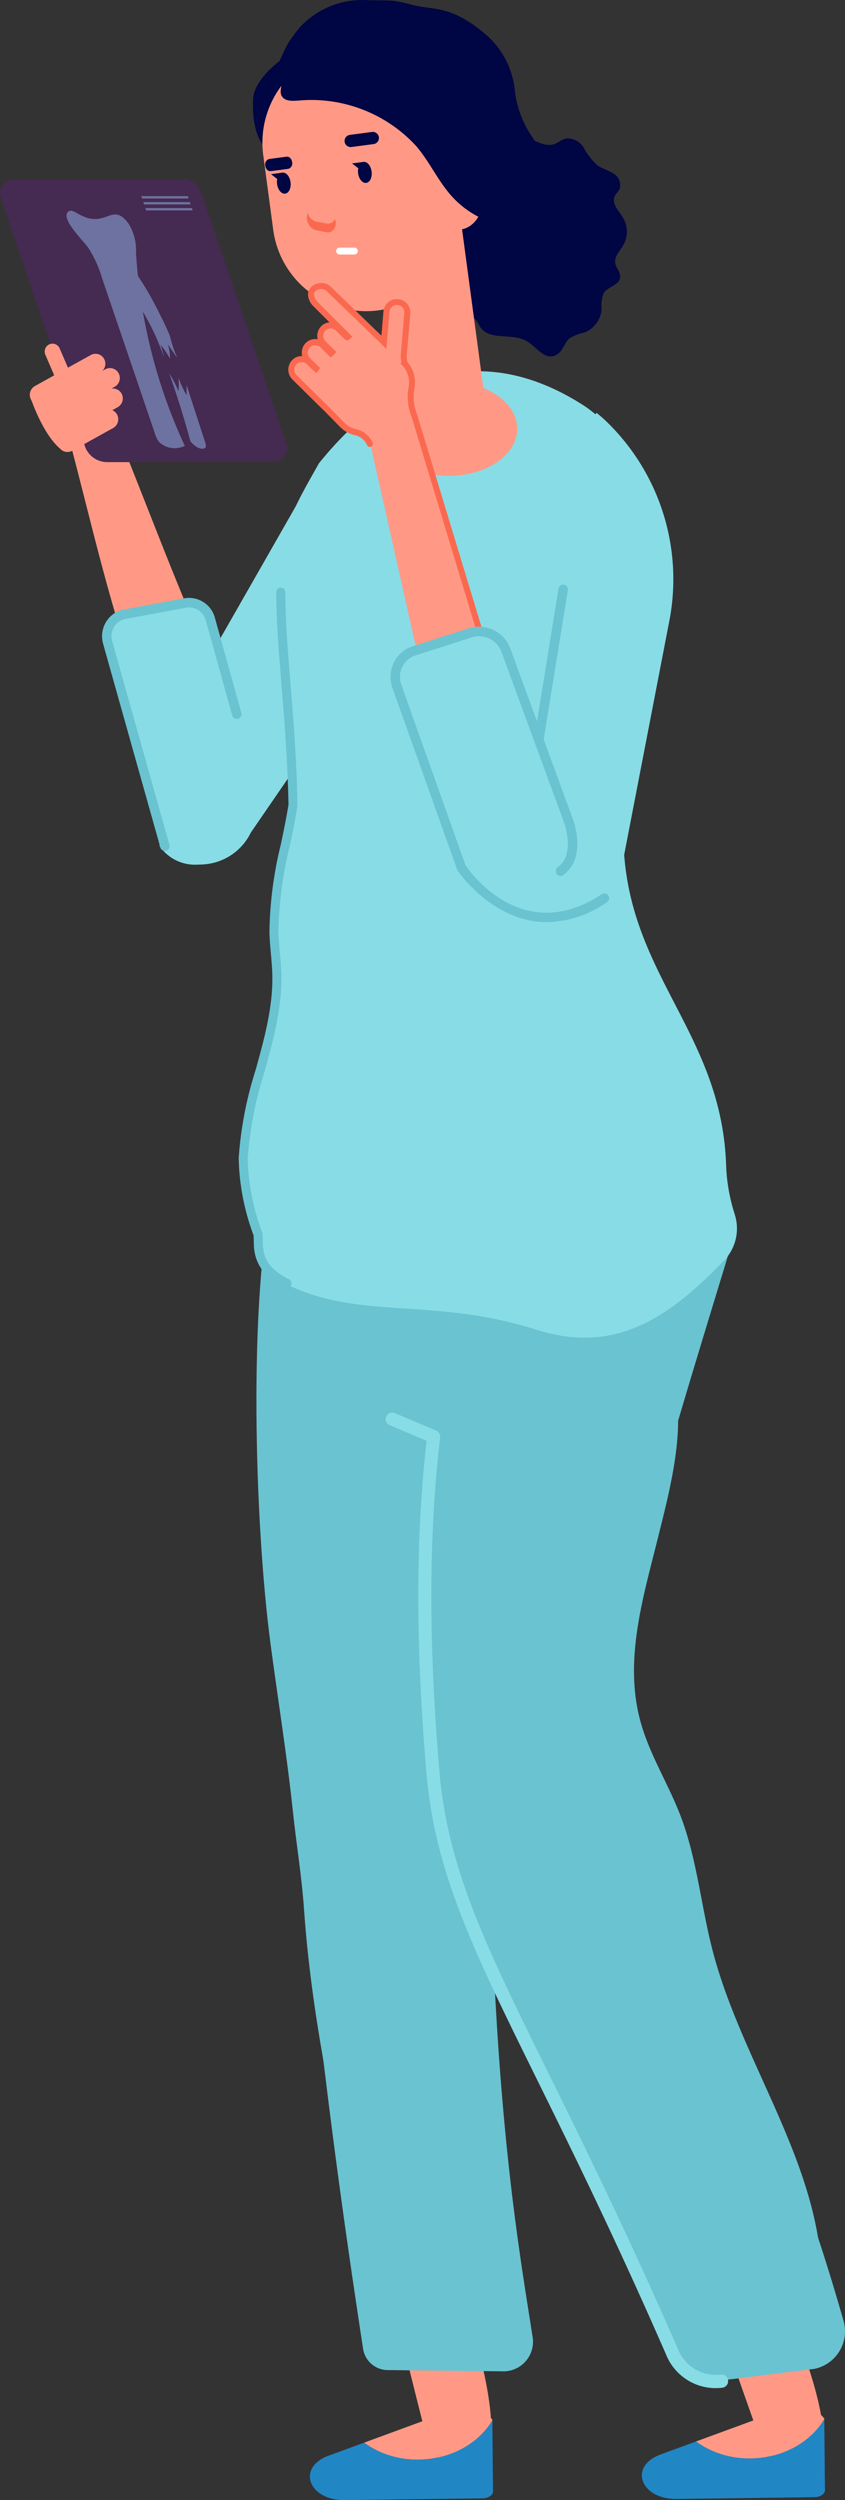 <svg id="Group_5378" data-name="Group 5378" xmlns="http://www.w3.org/2000/svg" xmlns:xlink="http://www.w3.org/1999/xlink" width="100.674" height="297.608" viewBox="0 0 100.674 297.608">
  <rect x="0" y="0" width="100.674" height="297.608" fill="#333333" stroke="none"/>
  <defs>
    <clipPath id="clip-path">
      <rect id="Rectangle_1902" data-name="Rectangle 1902" width="100.674" height="297.608" fill="none"/>
    </clipPath>
  </defs>
  <g id="Group_5377" data-name="Group 5377" clip-path="url(#clip-path)">
    <path id="Path_13988" data-name="Path 13988" d="M122.963,664.523c.6,2.455,1.2,4.835,1.813,7.106,5.382,20.042-4.271,17.954-6.51,9.147q-1.683-6.62-3.3-13.287a14.122,14.122,0,0,0,1.772,1.129c2.554.7,5.03-1,6.229-4.095" transform="translate(-67.838 -392.133)" fill="#ff9985"/>
    <path id="Path_13989" data-name="Path 13989" d="M111.641,347.953l-.474,3.544c-3.731,27.879-5.379,52.975-4.9,74.591.71,31.915,3.549,47.458,5.066,57.306a3.53,3.53,0,0,1-3.319,4.21l-14.039-.153a2.992,2.992,0,0,1-2.835-2.641c-2.674-17.466-5.032-34.9-7.336-58.318-2.455-24.954-2.514-47.388-2.563-65.414-.009-3.555-.018-6.9-.046-10l-.027-3.127Z" transform="translate(-47.898 -205.326)" fill="#6ac3d1"/>
    <path id="Path_13990" data-name="Path 13990" d="M27.934,152.349c-3.95-10.753-6.173-20.918-8.664-30.325-.343-1.291-.662-2.623-.987-3.835,1.958.173,3.048-.193,5.014-1.494q.666,1.632,1.335,3.285c4.677,11.513,8.369,21.8,12.789,30.737Z" transform="translate(-10.789 -68.861)" fill="#ff9985"/>
    <path id="Path_13991" data-name="Path 13991" d="M46.778,171.919l5.165-20.352-.477-.3,11.877-20.781c.434-1.053,7.729-8.491,9.675-9.126a.885.885,0,0,1,.745.026L86.8,127.6,57.222,170.674a6.756,6.756,0,0,1-5.812,3.805c-.184.011-.361.017-.533.017a5.1,5.1,0,0,1-4.556-2.246Z" transform="translate(-27.333 -71.573)" fill="#88dce5"/>
    <path id="Path_13992" data-name="Path 13992" d="M174.327,436.391c1.072,3.97,3.344,7.494,4.807,11.335,1.954,5.13,2.424,10.7,3.81,16.019,3.514,13.473,12.922,25.469,13.016,39.4l-24.347-54.79c-3.308-7.443-6.692-15.518-5.041-23.505,1.227-5.935,5.144-11.113,5.872-17.131.541-4.468-.722-9.14.625-13.43a3.019,3.019,0,0,1,.97-1.6,2.345,2.345,0,0,1,3.142.909c3.431,5.309.671,15.208-.693,20.746-1.762,7.15-4.151,14.679-2.161,22.05" transform="translate(-98.039 -231.537)" fill="#6ac3d1"/>
    <path id="Path_13993" data-name="Path 13993" d="M215.634,664.1c.846,2.455,1.69,4.835,2.529,7.106,7.4,20.042-2.461,17.954-5.588,9.147q-2.351-6.62-4.643-13.287a16.2,16.2,0,0,0,1.886,1.129c2.624.7,4.93-1,5.817-4.095" transform="translate(-122.7 -391.886)" fill="#ff9985"/>
    <path id="Path_13994" data-name="Path 13994" d="M129.5,353.633l.624-2.357,23.5-2.246.293.146c.514.029,1.615.025,2.247.022a12.971,12.971,0,0,1,2.526.1,2.655,2.655,0,0,1,1.94,3.371l-1.447,4.744c-14.948,49-14.948,49-3.351,77.54,9.247,22.758,12.829,30.2,17.728,47.3a4.565,4.565,0,0,1-3.494,5.694l-11.136,1.386a5.586,5.586,0,0,1-5.886-3.448c-17.083-39.1-26.94-50.865-28.5-69.028-1.887-21.966-.174-43.826,4.955-63.219" transform="translate(-73.052 -205.962)" fill="#6ac3d1"/>
    <path id="Path_13995" data-name="Path 13995" d="M151.86,526.315c.118-.008.236-.02.355-.034a.782.782,0,0,0,.674-.874.757.757,0,0,0-.865-.682,4.866,4.866,0,0,1-5.08-2.986c-6.05-13.848-11.225-24.333-15.384-32.757-7.52-15.237-12.059-24.433-13.056-36.023-1.312-15.267-1.285-28.283.082-39.794a.785.785,0,0,0-.472-.817l-4.945-2.091a.768.768,0,0,0-1.014.421.786.786,0,0,0,.416,1.026l4.4,1.863c-1.312,11.474-1.319,24.411-.018,39.527,1.023,11.887,5.611,21.185,13.214,36.587,4.151,8.411,9.318,18.877,15.352,32.69a6.356,6.356,0,0,0,6.337,3.943" transform="translate(-66.147 -242.055)" fill="#88dce5"/>
    <path id="Path_13996" data-name="Path 13996" d="M76.171,398.466c.887,6.717,1.987,13.475,2.7,20.213.413,3.915,1.05,7.7,1.324,11.629.849,12.211,3.4,24.229,5.941,36.2-2.08-23.225-7.908-45.712-5.235-68.875.8-6.938.672-14.288.692-21.273.021-7.368-2.966-25.254-4.99-32.282-3.137,13.528-2.253,40.571-.428,54.391" transform="translate(-43.974 -203.038)" fill="#6ac3d1"/>
    <path id="Path_13997" data-name="Path 13997" d="M70,201.494c.218-7.457,4.195-14.427,4-21.885-.045-1.712-.311-3.412-.342-5.124-.1-5.143,1.474-10,2.267-15-.225-12.218-1.912-21.141-1.328-28.772a7.133,7.133,0,0,1,.1-1.2,15.329,15.329,0,0,1,.346-1.65c.87-3.267,2.636-6.2,4.264-9.1,11.969-14.807,23.775-11.931,31.678-6.785,11.36,7.781,8.963,27.355,8.963,27.355-1.412,8.676-4.109,12.852-4.363,22.522-.451,17.242,11.6,23.919,12.226,40.341a21.365,21.365,0,0,0,.914,5.6c.052.168.1.34.155.512a5.485,5.485,0,0,1-1.281,5.329c-7.106,7.419-13.441,11.1-22.446,8.255-12.238-3.863-20.657-1.151-29.388-5.239-.161-.075-.31-.153-.464-.23-.025.005-.051-.021-.077-.039-1.962-1-3.335-2.192-3.413-4.6-.014-.423-.024-.817-.036-1.218A27.228,27.228,0,0,1,70,201.494" transform="translate(-41.304 -63.62)" fill="#88dce5"/>
    <path id="Path_13998" data-name="Path 13998" d="M75.13,253.991a.525.525,0,0,1-.241-.058c-1.782-.905-3.616-2.213-3.71-5.065l-.034-1.132a27.653,27.653,0,0,1-1.774-9.192A44.591,44.591,0,0,1,71.4,228.011c1.02-3.682,2.076-7.49,1.976-11.324-.021-.821-.094-1.638-.167-2.457-.079-.871-.159-1.772-.175-2.67A46.179,46.179,0,0,1,74.392,201.2c.324-1.549.661-3.15.912-4.734-.107-5.311-.5-10.123-.842-14.368-.331-4.074-.617-7.591-.614-10.925a.539.539,0,1,1,1.078,0c0,3.29.282,6.786.61,10.836.347,4.262.74,9.093.839,14.534-.262,1.707-.6,3.321-.929,4.884a45.4,45.4,0,0,0-1.339,10.119c.016.86.094,1.741.171,2.592s.149,1.683.171,2.527c.1,4-.974,7.886-2.017,11.647a43.8,43.8,0,0,0-1.984,10.268,26.57,26.57,0,0,0,1.739,8.87l.032.171.036,1.216c.07,2.15,1.3,3.205,3.115,4.129a.546.546,0,0,1,.24.73.536.536,0,0,1-.481.3" transform="translate(-40.933 -100.684)" fill="#6ac3d1"/>
    <path id="Path_13999" data-name="Path 13999" d="M139.477,40.8a8.976,8.976,0,0,0,1.553,2.019c.576.438,1.308.6,1.915.994a1.606,1.606,0,0,1,.8,1.861c-.145.324-.443.556-.588.878-.408.911.528,1.77,1.026,2.611a3.252,3.252,0,0,1,.009,3.184c-.4.7-1.08,1.345-.972,2.137.086.623.668,1.128.582,1.756-.127.921-1.447,1.05-1.949,1.828a3.929,3.929,0,0,0-.254,1.917,3.257,3.257,0,0,1-2.019,2.777,5.811,5.811,0,0,0-1.766.671c-.642.526-.822,1.538-1.533,1.955-1.478.865-2.378-.952-3.742-1.665-1.715-.9-4.3.031-5.4-1.6-.259-.382-.41-.886-.815-1.09s-.928-.013-1.36-.173c-.81-.3-.844-1.551-1.348-2.22a5.6,5.6,0,0,0-.47-.376c-3.92-3.327-5.707-8.127-4-12,1.413-3.21,4.887-5.014,8.919-5.091.025-.041.035-.081.061-.121a4.061,4.061,0,0,1,2.668-1.677c1.978-.442,3.08,1.183,4.778,1.056.65-.05,1.166-.631,1.806-.765a2.256,2.256,0,0,1,2.109,1.134" transform="translate(-69.921 -23.188)" fill="#000543"/>
    <path id="Path_14000" data-name="Path 14000" d="M96.483,29.608c1.945-1.864,6.042-3.948,7.523-5.506a16.994,16.994,0,0,0,2.695-3.425,7.008,7.008,0,0,0,.813-3.293c0,.019-1.092-1.545-.228-.406a12.316,12.316,0,0,1-2.556-6.1,10.117,10.117,0,0,0-3.219-6.551l-.092-.08C97.106.5,95.031,1.255,92.4.555c-2.58-.687-2.434-.433-5.666-.55a10.113,10.113,0,0,0-7.587,3.2A19.319,19.319,0,0,0,77.7,5.168c-.376.685-.69,1.4-1.024,2.109-.654.483-3.03,2.475-3.135,4.463-.2,3.907,1.1,5.408,1.1,5.408,1.887-.519,3.365-3.32,5.052-3.164a5.306,5.306,0,0,1,1.557.439c2.467,1.192,4.5,2.159,5.585,4.92.888,2.264.363,5.208,2.254,6.805,1.69,1.428,4.518,1,6.326,2.3a4.291,4.291,0,0,1,1.069,1.158" transform="translate(-43.383 0)" fill="#000543"/>
    <path id="Path_14001" data-name="Path 14001" d="M85.809,26.849l12.133-1.6a1.01,1.01,0,0,0,.86-1.131l-.845-6.536a1.98,1.98,0,0,0-2.21-1.717L84.579,17.338a4.8,4.8,0,0,0,1.231,9.511" transform="translate(-47.473 -9.349)" fill="#ffa27f"/>
    <path id="Path_14002" data-name="Path 14002" d="M130.4,45.185a13.023,13.023,0,0,1-1.868,4.717,8.961,8.961,0,0,1-3.339-5.883,4.467,4.467,0,0,0,.851-3.65c-.276-2.076-1.453-3.627-2.629-3.462-.089.013-.158.086-.24.125l6.993-8.247c1.406,3.544,1.813,8.747.232,16.4" transform="translate(-72.687 -16.985)" fill="#000543"/>
    <path id="Path_14003" data-name="Path 14003" d="M79.44,22.315A11.249,11.249,0,0,0,76.358,31.6l1.2,8.967a11.159,11.159,0,1,0,22.111-3.036l-1.165-8.671Z" transform="translate(-45 -13.168)" fill="#ff9985"/>
    <path id="Path_14004" data-name="Path 14004" d="M121.941,87.413l-6.312-.205c-.882.121-1.833.363-1.988-.79l-2.905-21.634a1.93,1.93,0,0,1,1.322-2.316l6.415-.881c.883-.121,1.731.724,1.886,1.877L123.264,85.1a1.931,1.931,0,0,1-1.323,2.317" transform="translate(-65.331 -36.335)" fill="#ff9985"/>
    <path id="Path_14005" data-name="Path 14005" d="M100.73,38.657l2.691-.356a.729.729,0,0,1,.187,1.445l-2.69.356a.729.729,0,0,1-.187-1.445" transform="translate(-59.071 -22.598)" fill="#000543"/>
    <path id="Path_14006" data-name="Path 14006" d="M77.553,45.769l2.089-.276c.3-.041.6.252.648.649a.666.666,0,0,1-.461.8l-2.089.276c-.305.041-.6-.252-.648-.649a.665.665,0,0,1,.461-.8" transform="translate(-45.487 -26.843)" fill="#000543"/>
    <path id="Path_14007" data-name="Path 14007" d="M89.25,61.958l.057-.253a1.4,1.4,0,0,0,1.027,1.088l1.253.236a.875.875,0,0,0,.953-.58l.043.134c.257.808-.3,1.613-1.022,1.477l-1.253-.236a1.532,1.532,0,0,1-1.058-1.865" transform="translate(-52.642 -36.412)" fill="#fa694f"/>
    <path id="Path_14008" data-name="Path 14008" d="M104.064,48.365c.089.69.521,1.2.965,1.144s.731-.666.642-1.356-.521-1.2-.965-1.144-.731.666-.642,1.356" transform="translate(-61.398 -27.737)" fill="#000543"/>
    <path id="Path_14009" data-name="Path 14009" d="M103.684,47.015l-1.367.181.953.74Z" transform="translate(-60.377 -27.744)" fill="#000543"/>
    <path id="Path_14010" data-name="Path 14010" d="M80.5,51.483c.089.69.521,1.2.965,1.144s.731-.666.642-1.356-.521-1.2-.965-1.144-.731.666-.642,1.356" transform="translate(-47.491 -29.577)" fill="#000543"/>
    <path id="Path_14011" data-name="Path 14011" d="M80.117,50.133l-1.367.181.953.74Z" transform="translate(-46.47 -29.584)" fill="#000543"/>
    <path id="Path_14012" data-name="Path 14012" d="M127.527,48.056c1.727-.237,3.355,1.276,3.637,3.379s-.888,4-2.615,4.237-3.355-1.276-3.638-3.378.889-4,2.615-4.238" transform="translate(-73.685 -28.343)" fill="#ff9985"/>
    <path id="Path_14013" data-name="Path 14013" d="M103.581,16.186c-1.585-2.433-2.375-5.663-4.891-7.051a7.738,7.738,0,0,0-5.181-.455A40.535,40.535,0,0,0,87.4,10.52l-4.374,1.572a1.117,1.117,0,0,0-.464.257,1.174,1.174,0,0,0-.229.55c-.172.762-.977,2.662-.682,3.393.33.82,1.4.708,2.107.662a16.961,16.961,0,0,1,13.984,5.435c1.572,1.84,2.584,4.129,4.2,5.93a11.169,11.169,0,0,0,3.757,2.739c.059.027.124.046.184.071l2.668-9.729a32.029,32.029,0,0,1-4.97-5.213" transform="translate(-48.144 -4.987)" fill="#000543"/>
    <path id="Path_14014" data-name="Path 14014" d="M110.739,116.45c0,3.091,3.634,5.6,8.116,5.6s8.116-2.506,8.116-5.6-3.633-5.6-8.116-5.6-8.116,2.506-8.116,5.6" transform="translate(-65.347 -65.413)" fill="#ff9985"/>
    <path id="Path_14015" data-name="Path 14015" d="M98.125,72.733h1.759a.409.409,0,0,0,0-.818H98.125a.409.409,0,0,0,0,.818" transform="translate(-57.664 -42.437)" fill="#fff"/>
    <path id="Path_14016" data-name="Path 14016" d="M147.8,173.75l6.8-35.3.553.109,2.622-17.552c-.085-.071-.168-.148-.254-.218l.353-.444.353-.444q.475.385.934.8a26.11,26.11,0,0,1,7.687,24.209l-5.888,30.466c-.779,4.047-4.456,4.5-8.011,4.942l-.629.079-.087-.017A5.529,5.529,0,0,1,148.645,178a5.647,5.647,0,0,1-.849-4.253" transform="translate(-87.15 -70.755)" fill="#88dce5"/>
    <path id="Path_14017" data-name="Path 14017" d="M37.961,204.01l-6.826-24.264a2.674,2.674,0,0,1,2.067-3.361l7.149-1.324a2.643,2.643,0,0,1,3.022,1.906l3.151,11.323Z" transform="translate(-18.313 -103.277)" fill="#88dce5"/>
    <path id="Path_14018" data-name="Path 14018" d="M37.152,203.758a.543.543,0,0,0,.155-.022.57.57,0,0,0,.388-.7L30.868,178.77a2.1,2.1,0,0,1,.235-1.688,2.059,2.059,0,0,1,1.392-.958l7.149-1.324a2.075,2.075,0,0,1,2.378,1.5l3.151,11.324a.563.563,0,0,0,.694.394.571.571,0,0,0,.39-.7l-3.151-11.324a3.19,3.19,0,0,0-3.665-2.312L32.293,175a3.211,3.211,0,0,0-2.146,1.477,3.278,3.278,0,0,0-.362,2.6l6.826,24.264a.564.564,0,0,0,.541.414" transform="translate(-17.504 -102.456)" fill="#6ac3d1"/>
    <path id="Path_14019" data-name="Path 14019" d="M155.565,189.418a.564.564,0,0,0,.555-.477l3-18.5a.568.568,0,0,0-.464-.654.561.561,0,0,0-.646.469l-3,18.5a.568.568,0,0,0,.464.654.5.5,0,0,0,.092.008" transform="translate(-91.466 -100.187)" fill="#6ac3d1"/>
    <path id="Path_14020" data-name="Path 14020" d="M85.209,92.4a1.239,1.239,0,0,1,1.761-.023l.813.8a10.067,10.067,0,0,0-.946-1.023,1.273,1.273,0,0,1-.022-1.78,1.239,1.239,0,0,1,1.761-.023l.987.974.153-.153-1.03-1.015a1.273,1.273,0,0,1-.022-1.78,1.239,1.239,0,0,1,1.761-.023L91.5,89.412c.035-.031.071-.059.107-.088l-3.851-3.848c-.49-.483-.783-1.257-.3-1.753a1.354,1.354,0,0,1,1.853-.072l5.892,5.7a2.851,2.851,0,0,1,.223.184l.471.48.305-3.642a1.245,1.245,0,1,1,2.481.213l-.423,5.054a4.621,4.621,0,0,1,.044.83,3.358,3.358,0,0,1,.909,2.86,6.121,6.121,0,0,0,.332,3.458l8.037,27.031-7.694,1.518-5.667-25.224a2.4,2.4,0,0,0-1.645-1.38,3.239,3.239,0,0,1-1.658-.907l-1.992-2.029a1.1,1.1,0,0,1-.091-.073l-3.592-3.54a1.273,1.273,0,0,1-.023-1.78" transform="translate(-50.074 -49.166)" fill="#ff9985"/>
    <path id="Path_14021" data-name="Path 14021" d="M106.5,123.656a.361.361,0,0,1-.344-.257L98.489,98.114a6.355,6.355,0,0,1-.344-3.62,2.971,2.971,0,0,0-.808-2.55l-.157-.16.073-.213a1.772,1.772,0,0,0-.032-.33,1.9,1.9,0,0,1-.031-.412l.424-5.053a.886.886,0,1,0-1.765-.152l-.371,4.424-1.019-1.037a.989.989,0,0,0-.115-.1l-.077-.061-5.915-5.716a.861.861,0,0,0-.666-.231A1.018,1.018,0,0,0,87,83.2a.5.5,0,0,0-.142.369,1.356,1.356,0,0,0,.441.871l4.141,4.139-.569.477-.331-.159-1.071-1.056a.869.869,0,0,0-.617-.253.88.88,0,0,0-.634.269.9.9,0,0,0,.017,1.266l1.288,1.271-.66.667-1.242-1.223a.878.878,0,0,0-1.253.016.9.9,0,0,0,.017,1.266L87.6,92.314l-.435.586-.334-.238-.814-.8a.872.872,0,0,0-.617-.253.882.882,0,0,0-.635.269.905.905,0,0,0,.017,1.266l3.686,3.618,1.991,2.029a2.885,2.885,0,0,0,1.476.808,2.759,2.759,0,0,1,1.9,1.582.365.365,0,0,1-.174.482.356.356,0,0,1-.477-.176,2.034,2.034,0,0,0-1.392-1.177A3.614,3.614,0,0,1,89.95,99.3l-1.991-2.029a.5.5,0,0,1-.087-.069l-3.591-3.541a1.638,1.638,0,0,1-.028-2.294,1.583,1.583,0,0,1,1.127-.487c.025,0,.05,0,.074,0a1.632,1.632,0,0,1,.4-1.536,1.588,1.588,0,0,1,1.444-.461,1.659,1.659,0,0,1-.049-.384,1.617,1.617,0,0,1,.455-1.153,1.582,1.582,0,0,1,1-.482L86.8,84.958a2.073,2.073,0,0,1-.655-1.38,1.224,1.224,0,0,1,.347-.885,1.736,1.736,0,0,1,1.16-.512,1.614,1.614,0,0,1,1.2.434l5.889,5.694c.063.048.111.084.152.12l.24-2.866a1.6,1.6,0,1,1,3.2.274L97.9,90.89a2.111,2.111,0,0,0,.027.245,2.658,2.658,0,0,1,.039.432,3.7,3.7,0,0,1,.884,3.039,5.7,5.7,0,0,0,.3,3.252l7.683,25.329a.366.366,0,0,1-.239.454.39.39,0,0,1-.105.016" transform="translate(-49.449 -48.494)" fill="#fa694f"/>
    <path id="Path_14022" data-name="Path 14022" d="M139.8,215.125c-10.227,6.783-17.056-3.642-17.056-3.642l-7.68-21.577a3.274,3.274,0,0,1,2.063-4.218l6.687-2.142a3.422,3.422,0,0,1,4.253,2.1L135.542,206s1.528,4.131-.979,5.921Z" transform="translate(-67.788 -108.214)" fill="#88dce5"/>
    <path id="Path_14023" data-name="Path 14023" d="M132.156,217.159a12.825,12.825,0,0,0,7.143-2.38.573.573,0,0,0,.162-.788.559.559,0,0,0-.78-.164c-9.377,6.218-15.652-2.555-16.241-3.425l-7.655-21.511a2.7,2.7,0,0,1,.118-2.108,2.654,2.654,0,0,1,1.585-1.375l6.687-2.142a2.857,2.857,0,0,1,3.555,1.755l7.471,20.349c.014.038,1.343,3.745-.776,5.258a.573.573,0,0,0-.135.793.56.56,0,0,0,.785.137c2.829-2.019,1.25-6.4,1.181-6.586l-7.47-20.347a3.976,3.976,0,0,0-4.95-2.445l-6.687,2.142a3.773,3.773,0,0,0-2.254,1.956,3.838,3.838,0,0,0-.168,3l7.739,21.7c.054.082,4.151,6.183,10.691,6.183" transform="translate(-66.975 -107.392)" fill="#6ac3d1"/>
    <path id="Path_14024" data-name="Path 14024" d="M188.761,706.716l4.262-1.565c4.849,3.571,12.339,2.248,15.271-2.673,0,0,.073,8.275.073,8.275.146.527-.445,1.021-1.232,1.031L190.712,712c-4.315.055-5.768-3.878-1.951-5.28" transform="translate(-110.086 -414.531)" fill="#2186c4"/>
    <path id="Path_14025" data-name="Path 14025" d="M202.334,703.039,213.346,699c.59-.216,3.189-.2,4.276,1.345-2.948,4.946-10.439,6.269-15.288,2.7" transform="translate(-119.397 -412.418)" fill="#ff9985"/>
    <path id="Path_14026" data-name="Path 14026" d="M92.282,707.062l4.262-1.565c4.849,3.571,12.339,2.248,15.271-2.674,0,0,.073,8.276.073,8.276.146.527-.445,1.021-1.232,1.031l-16.424.211c-4.315.055-5.768-3.878-1.951-5.28" transform="translate(-53.154 -414.735)" fill="#2186c4"/>
    <path id="Path_14027" data-name="Path 14027" d="M105.853,703.385l11.012-4.043c.59-.216,3.189-.2,4.277,1.345-2.948,4.946-10.439,6.269-15.288,2.7" transform="translate(-62.464 -412.622)" fill="#ff9985"/>
    <path id="Path_14028" data-name="Path 14028" d="M32.559,85.737H12.765a2.814,2.814,0,0,1-2.659-1.921L.09,54.273a1.661,1.661,0,0,1,1.557-2.2H21.8a2.312,2.312,0,0,1,2.185,1.578l10.13,29.884a1.663,1.663,0,0,1-1.558,2.205" transform="translate(0 -30.726)" fill="#452a51"/>
    <path id="Path_14029" data-name="Path 14029" d="M21.9,65.577A13.6,13.6,0,0,1,23.56,69.2l6.3,18.5a3.11,3.11,0,0,0,.5,1.024,2.694,2.694,0,0,0,3.064.463,63.842,63.842,0,0,1-5.812-23.039,5.948,5.948,0,0,0-.879-3.4c-1.274-1.779-2.111-.928-3.095-.7a3.117,3.117,0,0,1-2.348-.209c-.737-.248-1.413-1.021-1.849-.414-.647.9,1.879,3.334,2.454,4.147" transform="translate(-11.41 -36.115)" fill="#6d72a0"/>
    <path id="Path_14030" data-name="Path 14030" d="M44.043,89.2l-1.125-1.626a4.834,4.834,0,0,1,.246,1.686,10.316,10.316,0,0,0-1.136-1.671,12.625,12.625,0,0,1,.425,1.538,27.871,27.871,0,0,0-3.248-6.6,2.244,2.244,0,0,1-.31-.511,1.346,1.346,0,0,1-.059-.5c.015-.879.087-1.743.184-2.589a38.117,38.117,0,0,1,2.916,5.009c.448.869.867,1.745,1.226,2.627a15.273,15.273,0,0,0,.883,2.642" transform="translate(-22.916 -46.571)" fill="#6d72a0"/>
    <path id="Path_14031" data-name="Path 14031" d="M51.864,116.03c.021.25-.039.434-.157.484-.73-2.7-1.583-5.441-2.548-8.172a13.34,13.34,0,0,1,1.111,2.163,7.819,7.819,0,0,0,0-1.615,12.436,12.436,0,0,0,.971,2.079q0-.612-.009-1.222l2.18,6.707a1.883,1.883,0,0,1,.128.587.261.261,0,0,1-.163.248c-.428.2-1.074-.115-1.685-.821Z" transform="translate(-29.009 -63.932)" fill="#6d72a0"/>
    <path id="Path_14032" data-name="Path 14032" d="M46.706,57.236H41.159l-.093-.275h5.547Z" transform="translate(-24.233 -33.612)" fill="#6d72a0"/>
    <path id="Path_14033" data-name="Path 14033" d="M47.293,58.968H41.746l-.093-.276H47.2Z" transform="translate(-24.579 -34.634)" fill="#6d72a0"/>
    <path id="Path_14034" data-name="Path 14034" d="M47.881,60.7H42.334l-.093-.276h5.547Z" transform="translate(-24.926 -35.656)" fill="#6d72a0"/>
    <path id="Path_14035" data-name="Path 14035" d="M15.476,104.354a.947.947,0,0,0,.481-1.237l-1.187-2.755a.928.928,0,0,0-1.224-.487.947.947,0,0,0-.481,1.237l1.187,2.755a.928.928,0,0,0,1.224.487" transform="translate(-7.664 -58.89)" fill="#ff9985"/>
    <path id="Path_14036" data-name="Path 14036" d="M16.888,123.335a1.17,1.17,0,0,0,1.592.47l4.882-2.707a1.2,1.2,0,0,0,.465-1.61,1.17,1.17,0,0,0-1.592-.47l-4.882,2.707a1.2,1.2,0,0,0-.464,1.61" transform="translate(-9.881 -70.147)" fill="#ff9985"/>
    <path id="Path_14037" data-name="Path 14037" d="M13.862,118.272a1.17,1.17,0,0,0,1.592.469l6.663-3.694a1.2,1.2,0,0,0,.465-1.61,1.17,1.17,0,0,0-1.592-.47l-6.663,3.694a1.2,1.2,0,0,0-.464,1.61" transform="translate(-8.095 -66.576)" fill="#ff9985"/>
    <path id="Path_14038" data-name="Path 14038" d="M8.8,108.189a1.169,1.169,0,0,0,1.592.47l6.663-3.694a1.2,1.2,0,0,0,.464-1.61,1.17,1.17,0,0,0-1.592-.47L9.268,106.58a1.2,1.2,0,0,0-.464,1.61" transform="translate(-5.11 -60.627)" fill="#ff9985"/>
    <path id="Path_14039" data-name="Path 14039" d="M11.477,112.69a1.17,1.17,0,0,0,1.592.47l7.288-4.041a1.2,1.2,0,0,0,.464-1.61,1.17,1.17,0,0,0-1.592-.47l-7.288,4.041a1.2,1.2,0,0,0-.464,1.61" transform="translate(-6.688 -63.078)" fill="#ff9985"/>
    <path id="Path_14040" data-name="Path 14040" d="M8.822,115.286s1.369,4.26,3.514,6.115l.685-1.206s.516-5.241-4.2-4.909" transform="translate(-5.206 -68.021)" fill="#ff9985"/>
  </g>
</svg>
